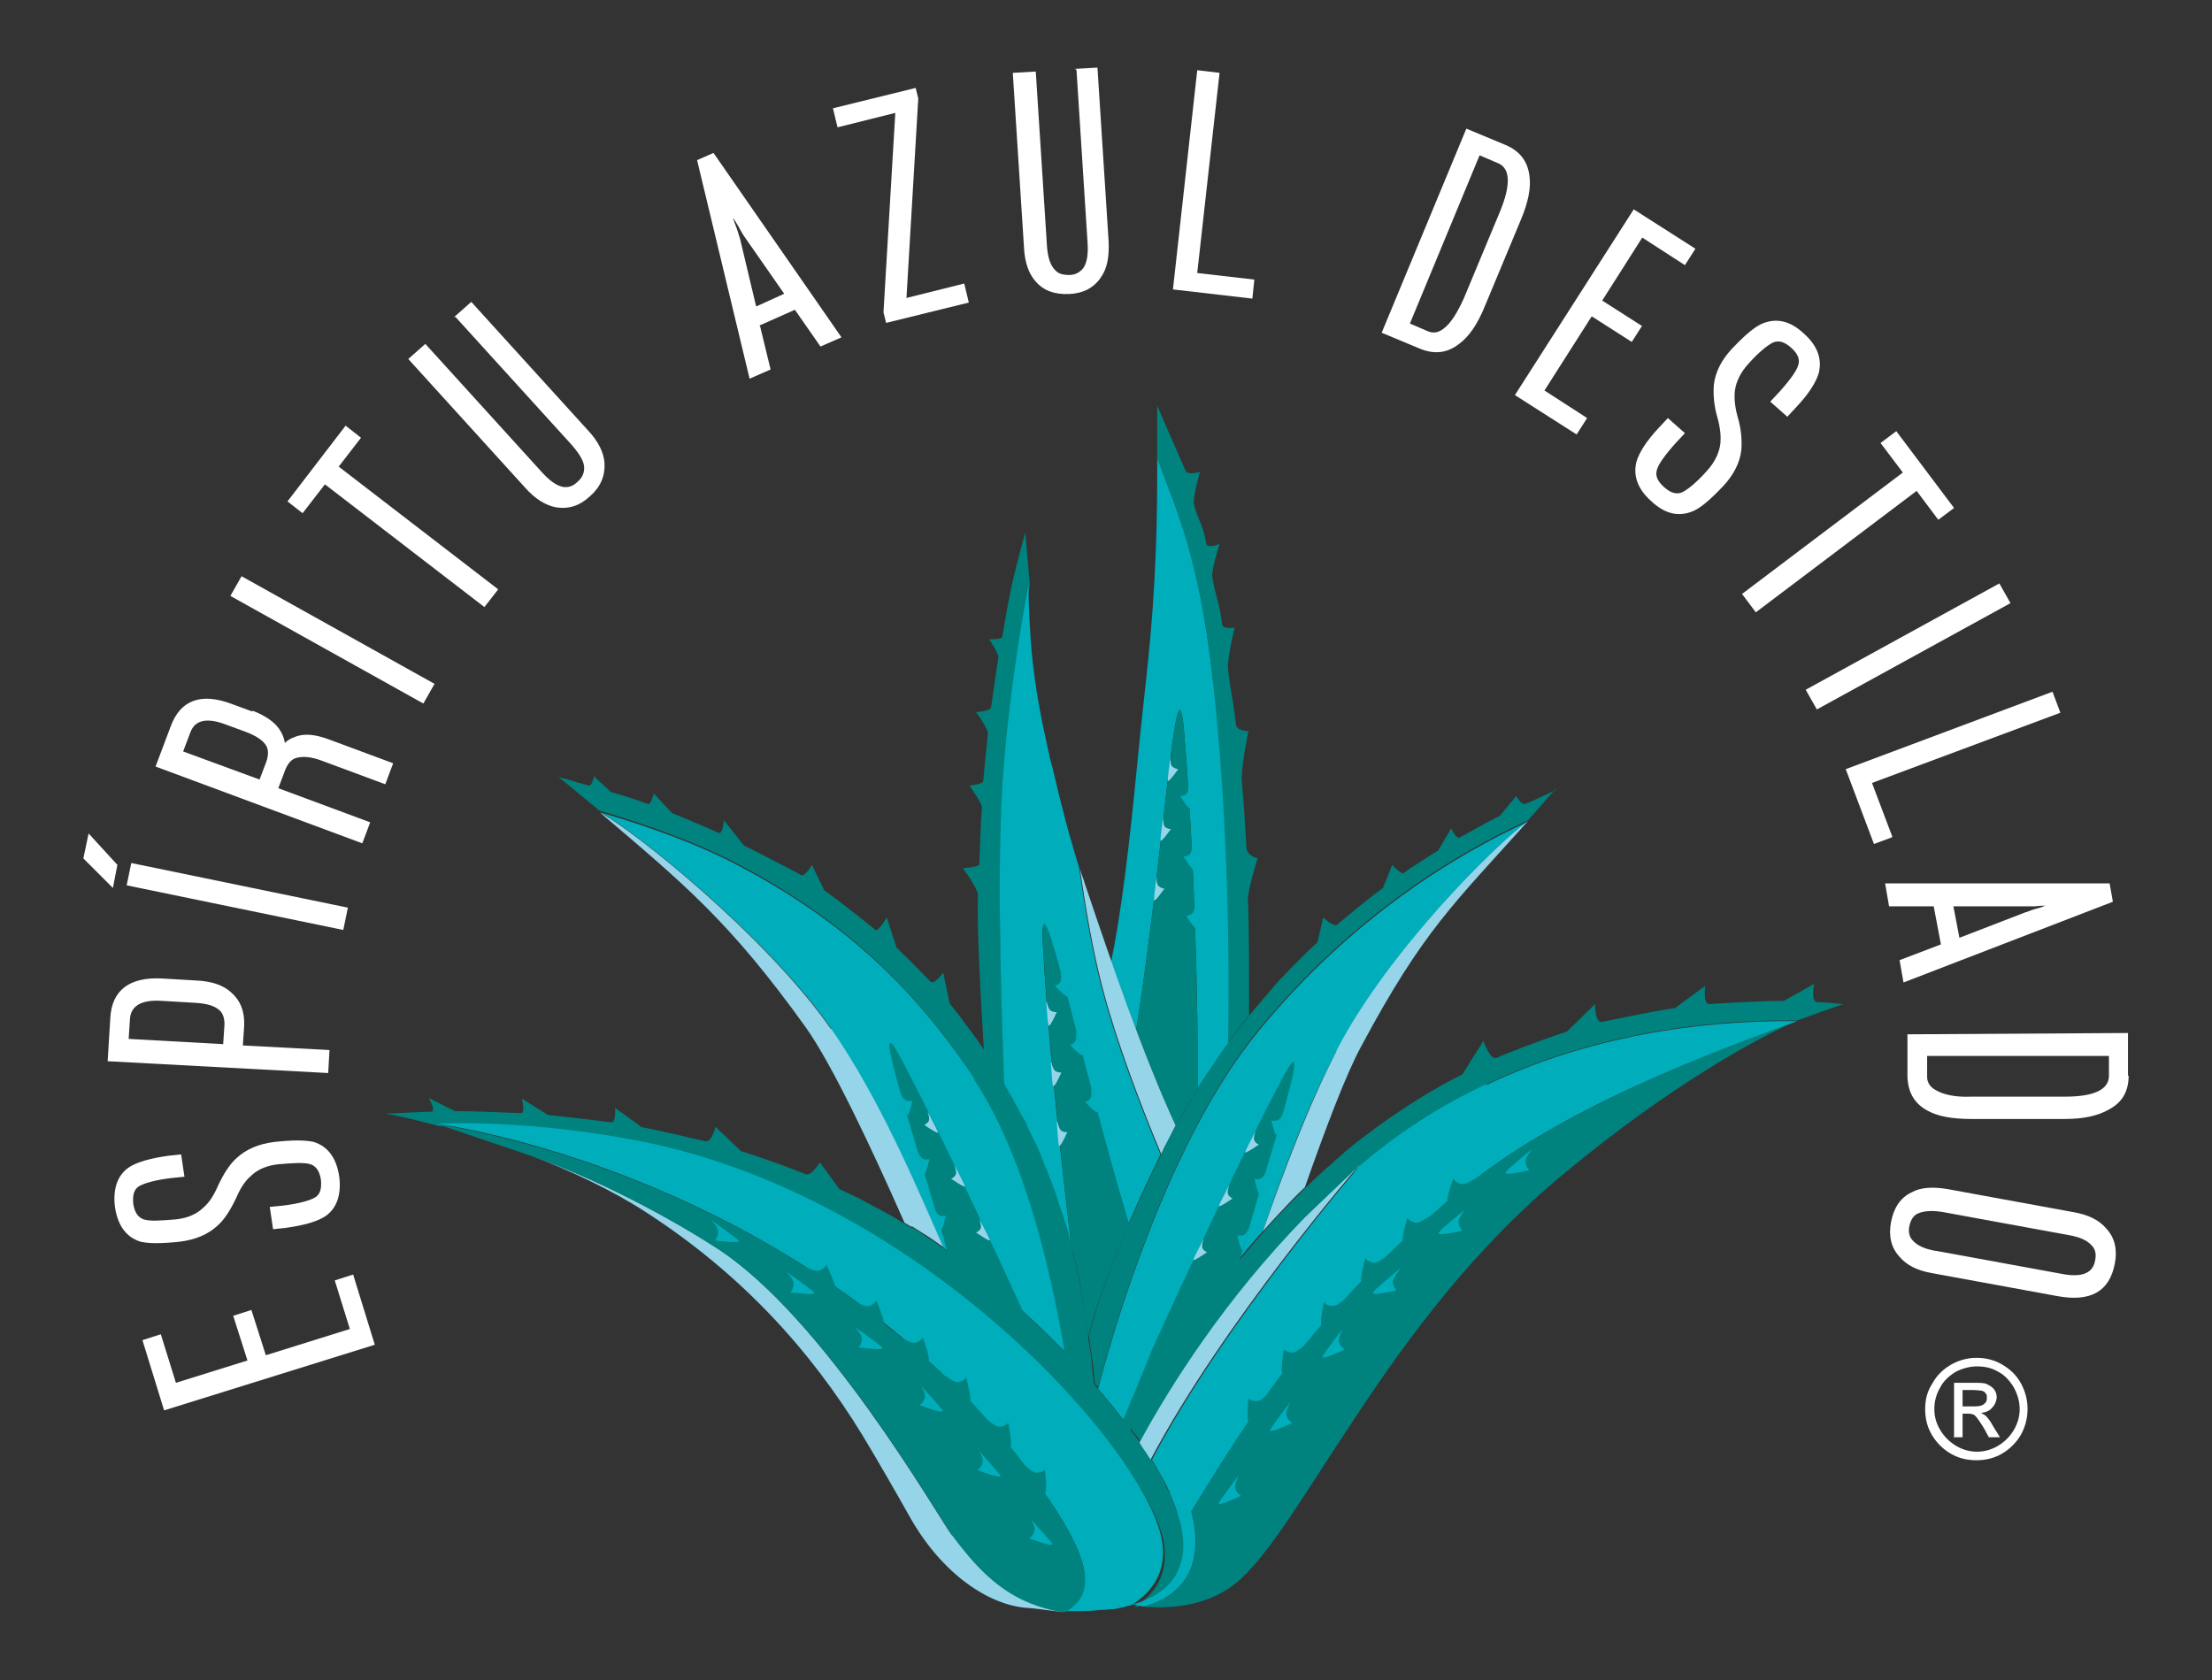 <svg xmlns="http://www.w3.org/2000/svg" id="Layer_1" viewBox="0 0 337 256"><rect x="0" y="0" width="337" height="256" fill="#333333" stroke="none"/><defs><style>      .st0 {        fill: none;      }      .st1 {        fill: #95d4e9;      }      .st2 {        fill: #00adbb;      }      .st3 {        fill: #fff;      }      .st4 {        fill: #00827e;      }    </style></defs><g><path class="st3" d="M35.5,200.5l2.8-.9,2.2,6.9,12.8-4-2.3-7.4,2.8-.9,3.3,10.7-32.1,10-3.3-10.7,2.8-.9,2.3,7.4,10.9-3.4-2.2-6.9Z"></path><path class="st3" d="M41.6,187.3l-.5-3.4,2-.2c2.5-.3,4.2-.8,5-1.3.7-.5.9-1.3.8-2.6-.2-1.3-.7-2.1-1.6-2.4-.9-.3-2.5-.2-4.9,0-1.8.2-3.2.8-4.3,1.9-.8.7-1.5,1.8-2.1,3.2-.9,1.9-1.8,3.3-2.8,4.2-1.5,1.4-3.4,2.2-5.8,2.5-2.8.3-4.7.3-6,0-2.2-.7-3.5-2.5-3.9-5.4-.3-2.7.4-4.7,2.1-5.9,1.2-.8,3.2-1.4,6.1-1.8l1.9-.2.5,3.4-2,.2c-2.5.3-4.2.8-5,1.3-.7.5-.9,1.3-.8,2.6.2,1.3.7,2.1,1.6,2.4.9.3,2.5.2,4.9,0,1.8-.2,3.2-.8,4.3-1.9.8-.7,1.5-1.8,2.1-3.2.9-1.9,1.8-3.3,2.8-4.2,1.5-1.4,3.4-2.2,5.8-2.5,2.8-.3,4.7-.3,6,0,2.2.7,3.5,2.5,3.9,5.4.3,2.7-.4,4.7-2.1,5.9-1.2.8-3.2,1.4-6.1,1.8l-1.9.2Z"></path><path class="st3" d="M50.2,160l-.2,3.5-33.6-1.8.4-6.5c.2-4.3,2.9-6.4,8-6.1l5.1.3c2.3.1,4.1.7,5.3,1.8,1.4,1.2,2.1,2.9,2,5.1l-.2,3,13.3.7ZM19.6,158.3l14.4.8.2-3c0-.9-.2-1.7-.8-2.2-.8-.7-2-1-3.7-1.1l-5.1-.3c-3.1-.2-4.7.8-4.8,2.8l-.2,3Z"></path><path class="st3" d="M17.9,131.7l-.7,3.6-4.5-4.5.8-3.8,4.4,4.8ZM53,138.3l-.7,3.4-33-6.8.7-3.4,33,6.8Z"></path><path class="st3" d="M38.5,108.3c2.1.8,3.6,1.9,4.3,3.2.3.5.5,1.1.6,1.7.4-.4.9-.7,1.5-.9,1.4-.6,3.2-.4,5.3.4l9.7,3.6-1.2,3.2-9.7-3.6c-1.6-.6-2.9-.7-3.9-.4-.7.2-1.2.8-1.6,1.7l-1.1,2.9,14,5.2-1.2,3.2-31.5-11.7,2.3-6.1c1.5-4.1,4.7-5.2,9.4-3.4l3,1.1ZM39.5,118.9l1.1-2.9c.3-.9.3-1.7,0-2.3-.5-.9-1.6-1.6-3.2-2.2l-3-1.1c-2.9-1.1-4.7-.7-5.4,1.2l-1.1,2.9,11.7,4.3Z"></path><path class="st3" d="M66.2,104.2l-1.7,3-29.4-16.4,1.7-3,29.4,16.4Z"></path><path class="st3" d="M52.7,64.9l2.3,1.8-3.4,4.4,24.3,18.7-2.1,2.7-24.3-18.7-3.4,4.4-2.3-1.8,8.9-11.6Z"></path><path class="st3" d="M69.2,48.3l2.6-2.3,17.8,19.6c1.6,1.7,2.4,3.4,2.5,5,.1,1.9-.6,3.6-2.2,5-1.6,1.5-3.3,2-5.2,1.7-1.6-.3-3.2-1.3-4.7-3l-17.8-19.6,2.6-2.3,17.8,19.6c1.2,1.3,2.2,2,3.2,2.2.8.1,1.5-.1,2.2-.8.7-.6,1-1.3,1-2.1,0-1-.7-2.1-1.8-3.4l-17.8-19.6Z"></path><path class="st3" d="M115.8,49.7l1.6,6.6-3.2,1.4-8-33.3,2.5-1.1,19.5,28.1-3.2,1.4-3.9-5.6-5.4,2.4ZM119.5,44.8l-6.2-8.9c-.1-.2-.4-.6-.8-1.4-.4-.7-.7-1.1-.8-1.3,0,.2.2.7.5,1.5.3.8.4,1.3.5,1.5l2.5,10.5,4.4-2Z"></path><path class="st3" d="M127.6,19.4l-.7-2.9,12.6-3.1.4,1.6-1.8,30.4,8.8-2.2.7,2.9-12.6,3.1-.4-1.6,1.8-30.4-8.8,2.2Z"></path><path class="st3" d="M163.7,10.5l3.5-.2,1.7,26.5c.1,2.3-.2,4.1-1.2,5.5-1.1,1.6-2.7,2.4-4.8,2.5-2.2.1-3.9-.5-5.1-1.9-1.1-1.2-1.7-3-1.8-5.3l-1.7-26.5,3.5-.2,1.7,26.5c.1,1.7.5,3,1.2,3.7.5.6,1.2.8,2.2.8.9,0,1.6-.4,2.1-1,.6-.8.8-2.1.7-3.8l-1.7-26.5Z"></path><path class="st3" d="M191.1,42.6l-.3,2.9-12.1-1.4,3.7-33.4,3.4.4-3.4,30.5,8.7,1Z"></path><path class="st3" d="M229.4,22.1c2.1.9,3.3,2.4,3.6,4.6.3,1.9-.2,4.2-1.3,6.8l-5.5,13.2c-1.1,2.7-2.4,4.6-3.9,5.7-1.8,1.4-3.7,1.6-5.8.8l-6-2.5,12.9-31.1,6,2.5ZM225.4,23.7l-10.6,25.6,2.8,1.2c.8.3,1.5.2,2.3-.4,1.1-.8,2.1-2.4,3.1-4.6l5.5-13.2c1.7-4.1,1.6-6.6-.2-7.4l-2.8-1.2Z"></path><path class="st3" d="M250.2,49.6l-1.6,2.5-6.1-3.9-7.2,11.3,6.5,4.2-1.6,2.5-9.4-6,18.1-28.3,9.4,6-1.6,2.5-6.5-4.2-6.1,9.6,6.1,3.9Z"></path><path class="st3" d="M254.1,63.7l2.6,2.3-1.4,1.5c-1.7,1.9-2.7,3.3-2.9,4.2-.2.8.1,1.6,1.1,2.5,1,.9,1.9,1.2,2.8.8.8-.4,2.1-1.4,3.7-3.2,1.2-1.3,1.9-2.7,2.1-4.2.1-1.1,0-2.3-.4-3.8-.6-2-.7-3.7-.6-5.1.2-2,1.2-3.9,2.8-5.6,1.9-2,3.4-3.3,4.6-3.8,2.2-.9,4.3-.4,6.4,1.6,2,1.8,2.7,3.8,2.2,5.9-.4,1.4-1.5,3.2-3.5,5.3l-1.3,1.4-2.6-2.3,1.4-1.5c1.7-1.9,2.7-3.3,2.9-4.2.2-.8-.1-1.6-1.1-2.5-1-.9-1.9-1.2-2.8-.8-.8.4-2.1,1.4-3.7,3.2-1.2,1.3-1.9,2.7-2.1,4.2-.1,1.1,0,2.3.4,3.8.6,2,.7,3.7.6,5.1-.2,2-1.2,3.9-2.8,5.6-1.9,2-3.4,3.3-4.6,3.8-2.2.9-4.3.4-6.4-1.6-2-1.8-2.7-3.8-2.2-5.9.4-1.4,1.5-3.2,3.5-5.3l1.3-1.4Z"></path><path class="st3" d="M297.7,77.4l-2.4,1.8-3.3-4.4-24.5,18.5-2.1-2.8,24.5-18.5-3.4-4.5,2.4-1.8,8.8,11.7Z"></path><path class="st3" d="M276.8,108.1l-1.7-3,29.5-16.2,1.7,3-29.5,16.2Z"></path><path class="st3" d="M288.2,127.6l-2.7,1-4.3-11.4,31.5-11.8,1.2,3.2-28.7,10.7,3.1,8.2Z"></path><path class="st3" d="M294.6,138.1h-6.8s-.6-3.5-.6-3.5h34.2c0,0,.5,2.8.5,2.8l-31.9,12.3-.6-3.4,6.3-2.4-1.1-5.8ZM298.5,142.9l10.1-3.9c.2,0,.7-.3,1.5-.5.8-.2,1.3-.4,1.5-.5-.2,0-.8,0-1.6.1-.8,0-1.4,0-1.6,0h-10.8s.9,4.7.9,4.7Z"></path><path class="st3" d="M324.3,163.9c0,2.3-.9,4-2.9,5.1-1.7,1-3.9,1.5-6.8,1.5h-14.3c-2.9,0-5.1-.4-6.7-1.3-2-1.1-2.9-2.8-3-5.1v-6.5s33.6-.2,33.6-.2v6.5ZM321.3,160.9h-27.7c0,.1,0,3.2,0,3.2,0,.8.4,1.5,1.3,2,1.2.7,3,1.1,5.4,1h14.3c4.5,0,6.7-1.1,6.7-3.2v-3Z"></path><path class="st3" d="M294.4,194c-2.3-.4-3.9-1.2-5-2.5-1.3-1.4-1.7-3.2-1.3-5.3.4-2.1,1.4-3.7,3.1-4.5,1.4-.8,3.3-.9,5.6-.5l19.1,3.5c2.3.4,3.9,1.2,5,2.5,1.3,1.4,1.7,3.2,1.3,5.3-.8,4.3-3.7,5.9-8.7,5l-19.1-3.5ZM295,190.6l19.1,3.5c3.1.6,4.8-.1,5.1-2.1.2-.9,0-1.7-.5-2.2-.7-.8-1.8-1.3-3.5-1.6l-19.1-3.5c-1.7-.3-3-.2-3.9.2-.7.3-1.1,1-1.3,1.9-.2.9,0,1.7.5,2.2.7.8,1.8,1.3,3.5,1.6Z"></path></g><g><path class="st2" d="M184.8,103.8c-2.1-19.6-5.9-26.7-8.5-34.1,0,4.8,0,8.8-.2,13.9-.5,13.3-1.6,20.1-2.7,31.4-1.4,14.6-2.6,24.1-4.1,31.5,1.2,3.5,2.5,7,3.8,10.4,4.2-26.3,6.1-59.3,7.3-45.4,1.7,20.7,2.1,41.8,2.1,54.3.7-1.1,1.4-2.2,2.1-3.2.5-.7,1-1.4,1.5-2.2.4-.5.7-1,1.1-1.5.2-12,.1-33-2.3-55.1Z"></path><path class="st4" d="M173.1,156.9c1.9,5.1,4,10.2,6,14.7,0-.1.1-.2.2-.3.9-1.7,1.9-3.3,2.8-4.8.1-.2.3-.5.4-.7,0-12.5-.4-33.6-2.1-54.3-1.2-13.8-3.1,19.1-7.3,45.4Z"></path><path class="st4" d="M190.2,136.5c0-1.2,1.4-5.7,1.4-5.7,0,0-1.7-.4-1.7-1.7-.2-3.5-.4-6.8-.7-10-.2-1.8,1-7.7,1-7.7,0,0-1.8,0-1.9-1-.4-3.6-.8-4.9-1.2-8.4-.2-1.4,1-6.4,1-6.4,0,0-1.8.4-1.9-.5-.5-3.7-1-4.1-1.5-7.2-.2-.9,1.1-5,1.1-5,0,0-1.8.7-2,0-.6-3.3-1.2-3.3-1.9-6.1-.2-.9.9-4.9.9-4.9,0,0-1.8.6-2.2-.2-2.8-6.4-4.3-9.9-4.3-9.9v7.9c2.6,7.4,6.3,14.5,8.5,34.1,2.4,22,2.5,43.1,2.3,55.1,1.1-1.5,2.1-2.9,3.2-4.2,0-6.2,0-15.1-.2-18.1Z"></path><path class="st4" d="M152.9,119.9c.8-12.2,2.7-24,4-30.8l-.7-8c-2.1,7.8-2.3,8.9-3.5,15.9,0,.5-2,.4-2,.4,0,0,1.5,2.2,1.4,2.8-.4,2.4-.7,4.9-1.1,7.5,0,.7-2.3.8-2.3.8,0,0,1.9,2.6,1.8,3.3-.2,2.3-.5,4.6-.7,7.2,0,.5-2.1.7-2.1.7,0,0,1.9,2.7,1.9,3.3-.2,2.3-.3,6.2-.4,8.7,0,.4-2.5.6-2.5.6,0,0,2.4,3.2,2.3,4.2-.2,4.6.4,15.4.9,23.6,0,.1.1.2.2.3,0,0,0,0,0,.1.2.2.3.5.5.7.4.6.8,1.2,1.1,1.8.2.3.4.6.5.9.2.3.4.7.6,1,0,.2.2.3.3.5-.4-8.3-1.3-30.4-.3-45.5Z"></path><path class="st1" d="M176.9,175.9c.1-.3.3-.6.4-.9.7-1.3,1.3-2.5,1.8-3.5-5-10.9-9.8-24.9-13.6-36.2-.2-.5-.3-1-.5-1.5-.2-.5-.4-1.1-.5-1.7.9,6.3,2,12.8,3.5,18.5,2.1,8,5.6,17.3,8.9,25.2Z"></path><path class="st2" d="M171.9,186.5c1.7-3.9,3.4-7.5,4.9-10.6-3.3-7.9-6.8-17.2-8.9-25.2-1.5-5.7-2.6-12.2-3.5-18.5-.6-2-1.2-4-1.8-6.2-.1-.4-.2-.7-.3-1.1-.4-1.7-.9-3.4-1.3-5.2-.3-1.3-.6-2.6-1-4-.2-.9-.4-1.8-.6-2.8-.9-4-1.8-8.7-2.3-14.4-.2-2.9-.4-6-.4-9.4-1.3,6.8-3.2,18.6-4,30.8-.9,15.1,0,37.2.3,45.5,0,0,.1.2.2.3,0,.1.1.2.2.3.1.2.2.4.3.6.3.6.7,1.2,1,1.8.2.3.3.6.5.9.2.3.3.6.5.9.2.3.3.6.5.9.1.3.3.6.4.9.3.6.6,1.2.9,1.9.1.3.2.5.4.8.3.6.6,1.3.8,1.9.1.3.2.5.3.8.3.7.5,1.3.8,2,0,.2.2.5.3.7.3.7.5,1.4.7,2,0,.2.2.4.2.6.2.7.5,1.4.7,2.1,0,.2.1.4.2.6.2.7.4,1.4.7,2.2,0,.2,0,.3.1.5.2.6.3,1.2.5,1.7-1.7-14.3-3.6-32.2-4.3-45.6-.8-13.6,5.5,17.2,13.1,42.4Z"></path><path class="st4" d="M163.4,190.6c.2.8.4,1.6.6,2.4,0,0,0,0,0,.1.2.9.4,1.9.6,2.8.3,1.4.7,4.6,1.2,7.9.4-1.7.9-3.5,1.6-5.5,1-3,2.2-6.1,3.5-9.2.2-.4.3-.8.5-1.1,0-.2.1-.3.2-.5.1-.3.3-.6.4-1-3.8-12.5-7.2-26.4-9.6-35.5,0-.3-.2-.7-.3-1,0-.3-.1-.5-.2-.8-2.2-8-3.3-11.5-3-5.1.8,13.4,2.6,31.2,4.3,45.6,0,.2,0,.3.1.5,0,.1,0,.2,0,.3Z"></path><path class="st2" d="M126.6,156.8c7.4,10.6,13.2,24.4,17.1,33.3.7.5,1.5,1,2.2,1.6.4.3.8.6,1.2.9.8.6,1.6,1.2,2.4,1.8.6.4,1.1.9,1.7,1.4,1.7,1.4,3.5,2.9,5.2,4.5,2,1.8,4,3.8,6,5.8-1.5-9.2-5.5-29.2-13.8-41.6-7.1-10.5-16.8-22.5-36.1-32.6-6.2-3.3-13.8-6-21-8.1,5.1,2.7,25.4,18.9,35.2,33Z"></path><path class="st4" d="M148.4,164.5c8.3,12.4,12.3,32.4,13.8,41.6.2.2.4.4.6.6.9.9,1.7,1.9,2.6,2.8.3.3.6.6.8.9.2.2.4.4.5.6-.1-1-.3-2.2-.4-3.6-.1-1.1-.3-2.3-.5-3.5-.4-3.3-.9-6.5-1.2-7.9-.2-.9-.4-1.8-.6-2.8,0,0,0,0,0-.1-.2-.8-.4-1.6-.6-2.4,0-.1,0-.2,0-.3-.2-.8-.4-1.5-.6-2.3,0-.2,0-.3-.1-.5-.2-.7-.4-1.4-.7-2.2,0-.2-.1-.4-.2-.6-.2-.7-.5-1.4-.7-2.1,0-.2-.2-.4-.2-.6-.2-.7-.5-1.3-.7-2,0-.2-.2-.5-.3-.7-.2-.7-.5-1.3-.8-2-.1-.3-.2-.5-.3-.8-.3-.6-.5-1.3-.8-1.9-.1-.3-.2-.5-.4-.8-.3-.6-.6-1.2-.9-1.9-.1-.3-.3-.6-.4-.9-.1-.3-.3-.6-.5-.9-.2-.3-.3-.6-.5-.9-.2-.3-.3-.6-.5-.9-.3-.6-.6-1.2-1-1.8-.2-.3-.3-.6-.5-.9-.1-.3-.3-.5-.4-.8-.2-.3-.4-.7-.6-1-.2-.3-.4-.6-.5-.9-.4-.6-.7-1.2-1.1-1.8-.2-.2-.3-.5-.5-.7,0,0,0,0,0-.1,0-.1-.1-.2-.2-.3-.3-.5-.7-1-1-1.5-.2-.3-.4-.5-.6-.8-.4-.6-.9-1.2-1.4-1.9-.2-.2-.3-.4-.5-.7-.2-.3-.5-.6-.7-.9-.4-.5-.7-.9-1.1-1.4l-1-4.7s-1.4,1.9-1.9,1.4c-.5-.5-3.4-3.5-5.2-5.2l-1.5-4.6s-1.3,2.2-1.7,1.9c-.4-.3-5.4-4.4-7.8-6l-1.9-3.9s-1.1,1.9-1.7,1.5c-.7-.4-5.5-2.9-8.7-4.5l-3-3.8s-.2,2.2-.8,1.9c-.7-.3-4.8-2.1-7.1-3l-2.8-3s-.4,1.8-.9,1.6c-.5-.2-3.3-1.2-5.6-1.8l-2.6-2.4s-.3,1.5-.8,1.4c-.2,0-3-.9-4.6-1.3,1.7,1.4,3.8,3.1,6.2,5.1,7.1,2.1,14.7,4.8,21,8.1,19.3,10.1,29,22.1,36.1,32.6Z"></path><path class="st4" d="M162.2,206c.2.2.4.4.6.6-.2-.2-.4-.4-.6-.6,0,0,0,0,0,0Z"></path><path class="st1" d="M126.6,156.8c-9.9-14.2-30.1-30.3-35.2-33,12.8,10.9,19.8,16.6,31.4,32.8,3.9,5.5,9.7,17.7,15,29.7.3.2.7.4,1,.6,0,0,.1,0,.2,0,.6.4,1.3.8,1.9,1.2,1,.6,1.9,1.3,2.8,1.9-3.9-8.9-9.7-22.7-17.1-33.3Z"></path><path class="st4" d="M237,120.4c-1.6.7-4.3,2.1-4.8,2.1-.5,0-1.2-1.2-1.2-1.2l-2.5,3c-2,1-5.5,3-6.1,3.3-.6.3-1.3-1.4-1.3-1.4l-2,3.4c-1.8,1.1-4.9,3.1-5.2,3.4-.3.4-1.8-1.2-1.8-1.2l-1.4,3.5c-2.4,1.7-6.5,5.2-7,5.6-.5.4-2.1-1.1-2.1-1.1l-.9,3.8c-2.1,1.9-4.1,4-6.1,6.1l-4.1,4.8s0,0,0,0c-2,2.5-4,5.1-5.8,7.9-.8,1.2-1.6,2.5-2.5,3.9-.9,1.5-1.8,3.1-2.8,4.8,0,.1-.1.2-.2.3-.5,1-1.2,2.2-1.8,3.5-3.9,7.7-9.4,20-11.5,28.7.2,1.2.3,2.4.5,3.5.2,1.4.3,2.7.4,3.6,0,0,0,.1.1.2.1.2.3.3.4.5,4.1-15.6,12.4-39.6,24.2-54.2,14.5-17.8,30.8-27.4,41.3-32.2l4.2-4.8Z"></path><g><path class="st2" d="M184.6,197.2c1.3-1.7,2.6-3.4,4-5.1,0-.1.2-.2.3-.4,1.1-1.4,2.3-2.8,3.5-4.1,3-8.9,6.9-19.3,11.2-27.4,8-15.3,24.5-31.7,29.2-35-10.5,4.8-26.8,14.4-41.3,32.2-11.8,14.5-20.1,38.6-24.2,54.2.8,1,1.6,1.9,2.4,2.9,0,.1.2.2.3.4,0,0,0,0,0,0,.4.5.7.9,1.1,1.4,1.3-1.8,2.7-3.8,2.9-3.9,2.3-3.6,5.9-9.1,10.5-15.2Z"></path><path class="st1" d="M203.6,160.2c-4.2,8.1-8.1,18.5-11.2,27.4.7-.8,1.4-1.5,2.1-2.3,1.4-1.5,2.8-3,4.3-4.4,3.2-9.1,6.3-17.3,8.6-21.5,9.4-17.6,14.2-21.8,25.4-34.3-4.7,3.4-21.3,19.7-29.2,35Z"></path></g><path class="st4" d="M180,232.9c-.2-.9-.4-1.9-.8-2.8-.3-.7-.6-1.5-.9-2.3-.4-.8-.8-1.7-1.2-2.5-.7-1.3-1.5-2.7-2.4-4-.6-.9-1.2-1.7-1.8-2.6,0,0-.1-.1-.2-.2-.8-1.1-1.7-2.3-2.6-3.4,0,0,0,0,0,0-1-1.3-2-2.5-3.1-3.8,0,0-.1-.1-.1-.2-.2-.2-.3-.4-.5-.6-.3-.3-.6-.6-.8-.9-.9-.9-1.7-1.9-2.6-2.8-2.1-2.2-4.3-4.3-6.5-6.4-1.7-1.6-3.5-3.1-5.2-4.5-.6-.5-1.1-.9-1.7-1.4-.8-.6-1.6-1.3-2.4-1.8-.4-.3-.8-.6-1.2-.9-2.3-1.7-4.6-3.2-6.9-4.7,0,0-.1,0-.2,0-2-1.2-4-2.4-6-3.4-2-1.1-3-1.6-5-2.5l-3-4.1s-1.3,2.2-2.2,1.8c-.9-.4-6.5-2.5-9.8-3.5l-3.9-3.7s-.6,2.4-1.5,2.2c-1-.2-6.7-1.6-10-2.2h.2s-4-2.9-4-2.9c0,0,.2,2.3-.6,2.2-.8-.1-6.4-.8-9.6-1.1l-4-2.5s.6,2.3-.2,2.2c-.9,0-6.8-.3-10-.3l-4-2s1.3,2.1.3,2.1c-1,0-4.7.2-6.9.3,2.1.3,4.9,1,8.2,1.9,6-.2,16.4,0,29.5,2.4,44.1,8,78.5,47.6,80.9,61,.8,4.9-1.4,8-4.5,9.9h0s0,0,0,0c0,0,0,0,.1,0h0c.5-.1,1-.3,1.4-.5,2.3-.9,4.1-2.2,5.2-4.1.3-.4.4-.9.6-1.4.6-1.7.6-3.6.2-5.7Z"></path><path class="st2" d="M177,234.6c-2.3-13.4-36.8-53-80.9-61-13.1-2.4-23.5-2.6-29.5-2.4,20.5,3.3,63.5,16.9,90.6,53.6,7.9,10.7,10,16.6,6.3,19.7-.4.4-.9.7-1.5,1,0,0,0,0,0,0,.4,0,.7,0,1.1,0,.2,0,.4,0,.6,0,1.3,0,2.6,0,4-.2,0,0,.2,0,.3,0,.4,0,.7,0,1.1-.1.1,0,.2,0,.4,0h0c.2,0,.4,0,.6-.1.6-.1,1.2-.2,1.7-.4.2,0,.5-.1.7-.2,3.1-2,5.4-5.1,4.5-10Z"></path><path class="st1" d="M145,233.9c-2.1-2.8-19.5-33.3-35.9-43.8-7.5-4.8-18.2-10.5-28.1-14,6.2,2.4,12.5,5.4,17.4,8.6,14.4,9.3,25,20.9,33,34,2.3,3.8,5.4,9.2,7.3,12.6,4.9,8.6,12,13.3,17.8,13.7,1.8.1,3.6.5,5.6.6-2.5-.4-4.6-1-6.5-2-4.3-2.1-7.3-5.4-10.5-9.7Z"></path><g><path class="st2" d="M161.6,148.2s.2,1.1-.1,1.5c-.4.5-.8.5-.8.5,0,0,1.9,2,1.9,1.5,0-.6-.9-3.4-.9-3.4Z"></path><path class="st2" d="M163.9,157.2s.2,1.1-.1,1.5c-.4.5-.8.5-.8.5,0,0,1.9,2,1.9,1.5,0-.6-.9-3.4-.9-3.4Z"></path><path class="st2" d="M166.2,165.9s.2,1.1-.1,1.5c-.4.5-.8.5-.8.5,0,0,1.9,2,1.9,1.5,0-.6-.9-3.4-.9-3.4Z"></path><path class="st1" d="M159.5,152.7s.2,1.1.6,1.3c.5.3.9.2.9.2,0,0-1.1,2.6-1.3,2-.1-.5-.3-3.5-.3-3.5Z"></path><path class="st1" d="M160.2,161.9s.2,1.1.6,1.3c.5.3.9.2.9.2,0,0-1.1,2.6-1.3,2-.1-.5-.3-3.5-.3-3.5Z"></path><path class="st1" d="M161.1,170.9s.2,1.1.6,1.4c.5.3.9.2.9.2,0,0-1.1,2.6-1.3,2-.1-.5-.3-3.5-.3-3.5Z"></path></g><g><path class="st1" d="M178.3,115.4s0,1.2.3,1.4c.5.4.9.4.9.4,0,0-1.6,2.3-1.6,1.7,0-.6.4-3.5.4-3.5Z"></path><path class="st1" d="M177.2,124.6s0,1.2.3,1.4c.5.4.9.3.9.3,0,0-1.6,2.3-1.6,1.7,0-.6.4-3.5.4-3.5Z"></path><path class="st1" d="M176.2,133.6s0,1.2.3,1.4c.5.4.9.4.9.4,0,0-1.6,2.3-1.6,1.7,0-.6.4-3.5.4-3.5Z"></path><path class="st2" d="M181.1,119.6s0,1.1-.4,1.4c-.5.4-.9.3-.9.3,0,0,1.5,2.4,1.5,1.8,0-.6-.2-3.5-.2-3.5Z"></path><path class="st2" d="M181.6,128.8s0,1.2-.4,1.4c-.5.4-.9.3-.9.3,0,0,1.5,2.4,1.5,1.8,0-.6-.2-3.6-.2-3.6Z"></path><path class="st2" d="M182,137.8s0,1.2-.4,1.4c-.5.4-.9.3-.9.3,0,0,1.5,2.4,1.5,1.8,0-.6-.2-3.6-.2-3.6Z"></path></g><path class="st4" d="M170.6,217.8c-.5,1.3,1.8-.1,2.8-.7,1.2-1.3,13.6-18.3,14.8-22.7,2.3-8.3,4.7-16.1,6.5-22.1.1-.3.2-.7.3-1,0-.3.1-.5.2-.8,2.3-8,3-11.6,0-5.9-6.2,11.8-13.8,28.1-19.8,41.3,0,.2-4.5,11-4.9,11.9Z"></path><g><path class="st2" d="M195.5,169.5s-.4,1.1-.9,1.2c-.6.2-.9,0-.9,0,0,0,.6,2.7.8,2.2.2-.5,1-3.4,1-3.4Z"></path><path class="st2" d="M192.9,178.4s-.4,1.1-.9,1.2c-.6.2-.9,0-.9,0,0,0,.6,2.7.8,2.2.2-.5,1-3.4,1-3.4Z"></path><path class="st2" d="M190.3,187s-.4,1.1-.9,1.2c-.6.2-.9,0-.9,0,0,0,.6,2.7.8,2.2.2-.5,1-3.4,1-3.4Z"></path><path class="st1" d="M191.3,172.3s-.4,1.1-.2,1.5c.3.5.7.6.7.6,0,0-2.3,1.6-2.1,1.1.2-.5,1.6-3.2,1.6-3.2Z"></path><path class="st1" d="M187.3,180.5s-.4,1.1-.2,1.5c.3.5.7.6.7.6,0,0-2.3,1.6-2.1,1.1.2-.5,1.6-3.2,1.6-3.2Z"></path><path class="st1" d="M183.4,188.7s-.4,1.1-.2,1.5c.3.5.7.6.7.6,0,0-2.3,1.6-2.1,1.1.2-.5,1.6-3.2,1.6-3.2Z"></path></g><g><path class="st4" d="M144.8,192.4c-2.3-8.3-5.1-17.2-6.8-23.1-.1-.3-.2-.7-.3-1,0-.3-.1-.5-.2-.7-2.3-8-3-11.6,0-5.9,6.2,11.8,13.8,28.1,19.8,41.3,0,.2-11.1-6.1-12.4-10.5Z"></path><g><path class="st2" d="M137.2,166.5s.4,1.1.9,1.2c.6.2.9,0,.9,0,0,0-.6,2.7-.8,2.2-.2-.5-1-3.4-1-3.4Z"></path><path class="st2" d="M139.8,175.4s.4,1.1.9,1.2c.6.2.9,0,.9,0,0,0-.6,2.7-.8,2.2-.2-.5-1-3.4-1-3.4Z"></path><path class="st2" d="M142.3,184s.4,1.1.9,1.2c.6.2.9,0,.9,0,0,0-.6,2.7-.8,2.2-.2-.5-1-3.4-1-3.4Z"></path><path class="st1" d="M141.3,169.3s.4,1.1.2,1.5c-.3.5-.7.6-.7.6,0,0,2.3,1.6,2.1,1.1-.2-.5-1.6-3.2-1.6-3.2Z"></path><path class="st1" d="M145.4,177.5s.4,1.1.2,1.5c-.3.5-.7.6-.7.6,0,0,2.3,1.6,2.1,1.1-.2-.5-1.6-3.2-1.6-3.2Z"></path><path class="st1" d="M149.2,185.7s.4,1.1.2,1.5c-.3.5-.7.6-.7.6,0,0,2.3,1.6,2.1,1.1-.2-.5-1.6-3.2-1.6-3.2Z"></path></g></g><g><path class="st0" d="M206,178.7c5.9-5.3,12.9-9.9,20.4-13.5-7.2,3.4-14.1,7.8-20.4,13.5Z"></path><path class="st2" d="M273.7,155.5c-.2,0-.3.1-.5.2.2,0,.3-.1.5-.2h0Z"></path></g><path class="st4" d="M159.2,227.5c.4-.2,0-3.6,0-3.6,0,0-.4.5-1.3.5-.6,0-1.5-.9-1.8-1.2-.7-.9-1.4-1.9-2.2-2.8.4-.2-.3-3.6-.3-3.6,0,0-.4.5-1.3.6-.6,0-1.7-.9-1.9-1.1-.9-1-1.7-1.9-2.6-2.9.2-.5-.6-3.5-.6-3.5,0,0-.3.5-1.2.7-.7.1-2-1-2-1,0,0,0,0,.1.2-.9-.9-1.8-1.7-2.7-2.5.5.1-.8-3.5-.8-3.5,0,0-.3.6-1.2.8-.5.1-1.6-.5-2-.7-.9-.8-1.8-1.5-2.8-2.3.2-.5-1.1-3.4-1.1-3.4,0,0-.3.6-1.1.8-.6.2-1.7-.5-2-.7-1.1-.8-2.1-1.5-3.2-2.3,0-.6-1.3-3.3-1.3-3.3,0,0-.2.6-1.1.9-.5.2-1.5-.3-2-.5-21.2-13.5-43.2-19.7-56.1-21.8.5.2,13.9,4.7,14.4,4.9,9.9,3.5,20.6,9.1,28.1,14,16.5,10.6,33.8,41,35.9,43.8,3.2,4.3,6.3,7.6,10.5,9.7,1.9.9,4,1.6,6.5,2,.6-.3,1.1-.6,1.5-1,3.3-2.9,1.9-8.1-4.4-17.1Z"></path><path class="st0" d="M180.9,240.1c-1.6,2.7-4.1,4-6.6,4.7,2.5-.7,5-2,6.6-4.7Z"></path><path class="st4" d="M276.9,152.7c-1.1,0-.5-2.8-.5-2.8l-4.6,2.6c-3.6,0-10.4.4-11.4.5-1,0-.6-2.8-.6-2.8l-4.6,3.4c-3.6.5-10,1.9-11.1,2.1-1.1.3-1.1-2.7-1.1-2.7l-4.3,4.2c-3.5,1.1-9.7,3.5-10.7,4-1,.4-2-2.6-2-2.6l-3.2,5.1c-4.4,2.2-8.7,4.9-13,8-.5.4-1.1.8-1.6,1.2-1.5,1.1-3,2.3-4.4,3.6-.3.2-.6.5-.8.7-3,2.6-5.8,5.4-8.4,8.2-2,2.1-3.8,4.3-5.6,6.4,0,.1-.2.2-.3.4-1.4,1.7-2.8,3.4-4,5.1-4.6,6.1-8.2,11.6-10.5,15.2-.1.2-1.5,2.1-2.9,3.9.5.7,1,1.3,1.5,2,0,0,.1.1.2.2.3.4.6.8.8,1.2,5.7-10.4,16.1-26.6,32.3-41.1,6.3-5.6,13.2-10.1,20.4-13.5,15.4-7.3,32.2-9.9,47.3-9.7,2.7-1,5-1.8,7-2.5-1.9-.2-3.3-.3-3.7-.3Z"></path><g><path class="st2" d="M206,178.7c-2.5,2.2-4.8,4.5-7,6.7l8.2-7.8c-.4.3-.8.7-1.2,1Z"></path><path class="st2" d="M226.4,165.2c-6.8,3.2-13.3,7.3-19.2,12.4,0,0-20.6,23.8-31.7,44.8.6,1,1.1,1.9,1.6,2.8.5.9.9,1.7,1.2,2.5.3.8.6,1.5.9,2.3.3,1,.6,1.9.8,2.8.4,2.1.4,4-.2,5.7-.2.5-.4,1-.6,1.4-1.1,1.9-2.9,3.2-5.2,4.1-.4.2-.9.3-1.4.5.5.1,1.1.2,1.7.3,2.5-.7,5-2,6.6-4.7,2.4-4.1.6-9.8.6-9.8,9.9-16,17.9-28.9,39.9-47.9,15.7-13.6,40.1-22.2,52.4-26.8-15.1-.2-32,2.4-47.3,9.7Z"></path><path class="st1" d="M207.1,177.6l-8.2,7.8c-12.3,12.6-20.5,25.6-25.3,34.4.3.5.6,1,.9,1.4.3.4.5.8.8,1.2,11.1-21,31.7-44.8,31.7-44.8h0Z"></path></g><path class="st4" d="M224.7,179.6s0,0,0,0c0,0-1.4,1-2.1.8-.9-.2-1.2-.8-1.2-.8,0,0-1,2.8-.9,3.4-1,.9-1.9,1.7-2.9,2.5,0,0,0-.1,0-.1,0,0-1.4,1.1-2,.9-.9-.2-1.2-.7-1.2-.7,0,0-.8,2.7-.7,3.4-.9.9-1.8,1.7-2.6,2.5-.4.3-1.3,1-1.9.9-.9-.2-1.2-.7-1.2-.7,0,0-.8,3-.6,3.5-.9.9-1.7,1.8-2.5,2.7,0,0,0,0,0,0,0,0-1.2,1.2-1.9,1.1-.9,0-1.3-.6-1.3-.6,0,0-.6,2.8-.4,3.5-.9,1.1-1.8,2.1-2.7,3.2-.4.3-1.2,1-1.7,1-.9,0-1.3-.5-1.3-.5,0,0-.6,3.4-.2,3.6-.8,1-1.5,2-2.2,3-.2.3-1.1,1.3-1.7,1.3-.9,0-1.3-.4-1.3-.4,0,0-.3,3,0,3.5-3,4.4-5.8,8.9-8.7,13.7,0,0,1.9,5.7-.6,9.8-1.6,2.7-4.1,4-6.6,4.7,3,.3,8.4.2,12.8-2.7,5.4-3.5,11.2-13.9,19.5-26.3,7.8-11.8,17.8-25.5,31.7-37,17-14.1,29.9-20.7,34-22.6.9-.4,1.4-.6,1.4-.6-11.5,4.3-33.3,12.1-49,24.1Z"></path><g><g><path class="st2" d="M204.6,202.4s-.8,1.5-.6,2.1c.3.9.9,1.1.9,1.1,0,0-3.8,1.8-3.4,1.1.4-.8,3.1-4.3,3.1-4.3Z"></path><path class="st2" d="M196.6,213.6s-.8,1.5-.6,2.1c.3.9.9,1.1.9,1.1,0,0-3.8,1.8-3.4,1.1.4-.8,3.1-4.3,3.1-4.3Z"></path><path class="st2" d="M188.8,224.7s-.8,1.5-.6,2.1c.3.9.9,1.1.9,1.1,0,0-3.8,1.8-3.4,1.1.4-.8,3.1-4.3,3.1-4.3Z"></path></g><g><path class="st2" d="M233.5,175s-1.1,1.3-1.1,2c.1.9.6,1.3.6,1.3,0,0-4.1,1-3.6.3.5-.7,4-3.5,4-3.5Z"></path><path class="st2" d="M223.3,184.2s-1.1,1.3-1.1,2c.1.9.6,1.3.6,1.3,0,0-4.1,1-3.6.3.5-.7,4-3.5,4-3.5Z"></path><path class="st2" d="M213.3,193.4s-1.1,1.3-1.1,2c.1.9.6,1.2.6,1.2,0,0-4.1,1-3.6.3.5-.7,4-3.5,4-3.5Z"></path></g></g><g><g><path class="st2" d="M140.1,210.8s1,1.4.8,2.1c-.2.9-.8,1.2-.8,1.2,0,0,3.9,1.5,3.5.8-.5-.7-3.5-4-3.5-4Z"></path><path class="st2" d="M148.9,220.7s1,1.4.8,2.1c-.2.9-.8,1.2-.8,1.2,0,0,3.9,1.5,3.5.8-.5-.7-3.5-4-3.5-4Z"></path><path class="st2" d="M156.8,231.1s1,1.4.8,2.1c-.2.9-.8,1.2-.8,1.2,0,0,3.9,1.5,3.5.8-.5-.7-3.5-4-3.5-4Z"></path></g><g><path class="st2" d="M108.2,185.8s1.3,1.2,1.2,1.9c0,.9-.5,1.3-.5,1.3,0,0,4.2.6,3.6,0-.6-.6-4.3-3.2-4.3-3.2Z"></path><path class="st2" d="M119.7,193.7s1.3,1.2,1.2,1.9c0,.9-.5,1.3-.5,1.3,0,0,4.2.6,3.6,0-.6-.6-4.3-3.2-4.3-3.2Z"></path><path class="st2" d="M130.1,202.1s1.3,1.2,1.2,1.9c0,.9-.5,1.3-.5,1.3,0,0,4.2.6,3.6,0-.6-.6-4.3-3.2-4.3-3.2Z"></path></g></g></g><path class="st3" d="M301.2,206.9c1.3,0,2.6.3,3.8,1,1.2.7,2.2,1.6,2.9,2.9.7,1.3,1,2.6,1,3.9s-.3,2.6-1,3.9c-.7,1.2-1.7,2.2-2.9,2.9-1.2.7-2.5,1-3.9,1s-2.7-.3-3.9-1c-1.2-.7-2.2-1.7-2.9-2.9-.7-1.2-1-2.5-1-3.9s.3-2.7,1.1-3.9c.7-1.3,1.7-2.2,2.9-2.9,1.3-.7,2.5-1,3.8-1ZM301.2,208.2c-1.1,0-2.2.3-3.2.8-1,.6-1.9,1.4-2.4,2.4-.6,1-.9,2.1-.9,3.3s.3,2.2.9,3.2c.6,1,1.4,1.8,2.4,2.4,1,.6,2.1.9,3.2.9s2.2-.3,3.2-.9c1-.6,1.8-1.4,2.4-2.4.6-1,.9-2.1.9-3.2s-.3-2.2-.9-3.3c-.6-1-1.4-1.9-2.4-2.4-1-.6-2.1-.8-3.2-.8ZM297.7,219.1v-8.4h2.9c1,0,1.7,0,2.1.2.4.2.8.4,1.1.8.3.4.4.8.4,1.2s-.2,1.1-.7,1.6c-.4.5-1,.7-1.7.8.3.1.5.3.7.4.3.3.8.9,1.2,1.7l1,1.6h-1.7l-.7-1.3c-.6-1-1.1-1.7-1.4-2-.2-.2-.6-.3-1.1-.3h-.8v3.6h-1.4ZM299.1,214.3h1.6c.8,0,1.3-.1,1.6-.4.3-.2.4-.5.4-.9s0-.5-.2-.7c-.1-.2-.3-.3-.6-.4-.2,0-.7-.1-1.4-.1h-1.5v2.5Z"></path></svg>